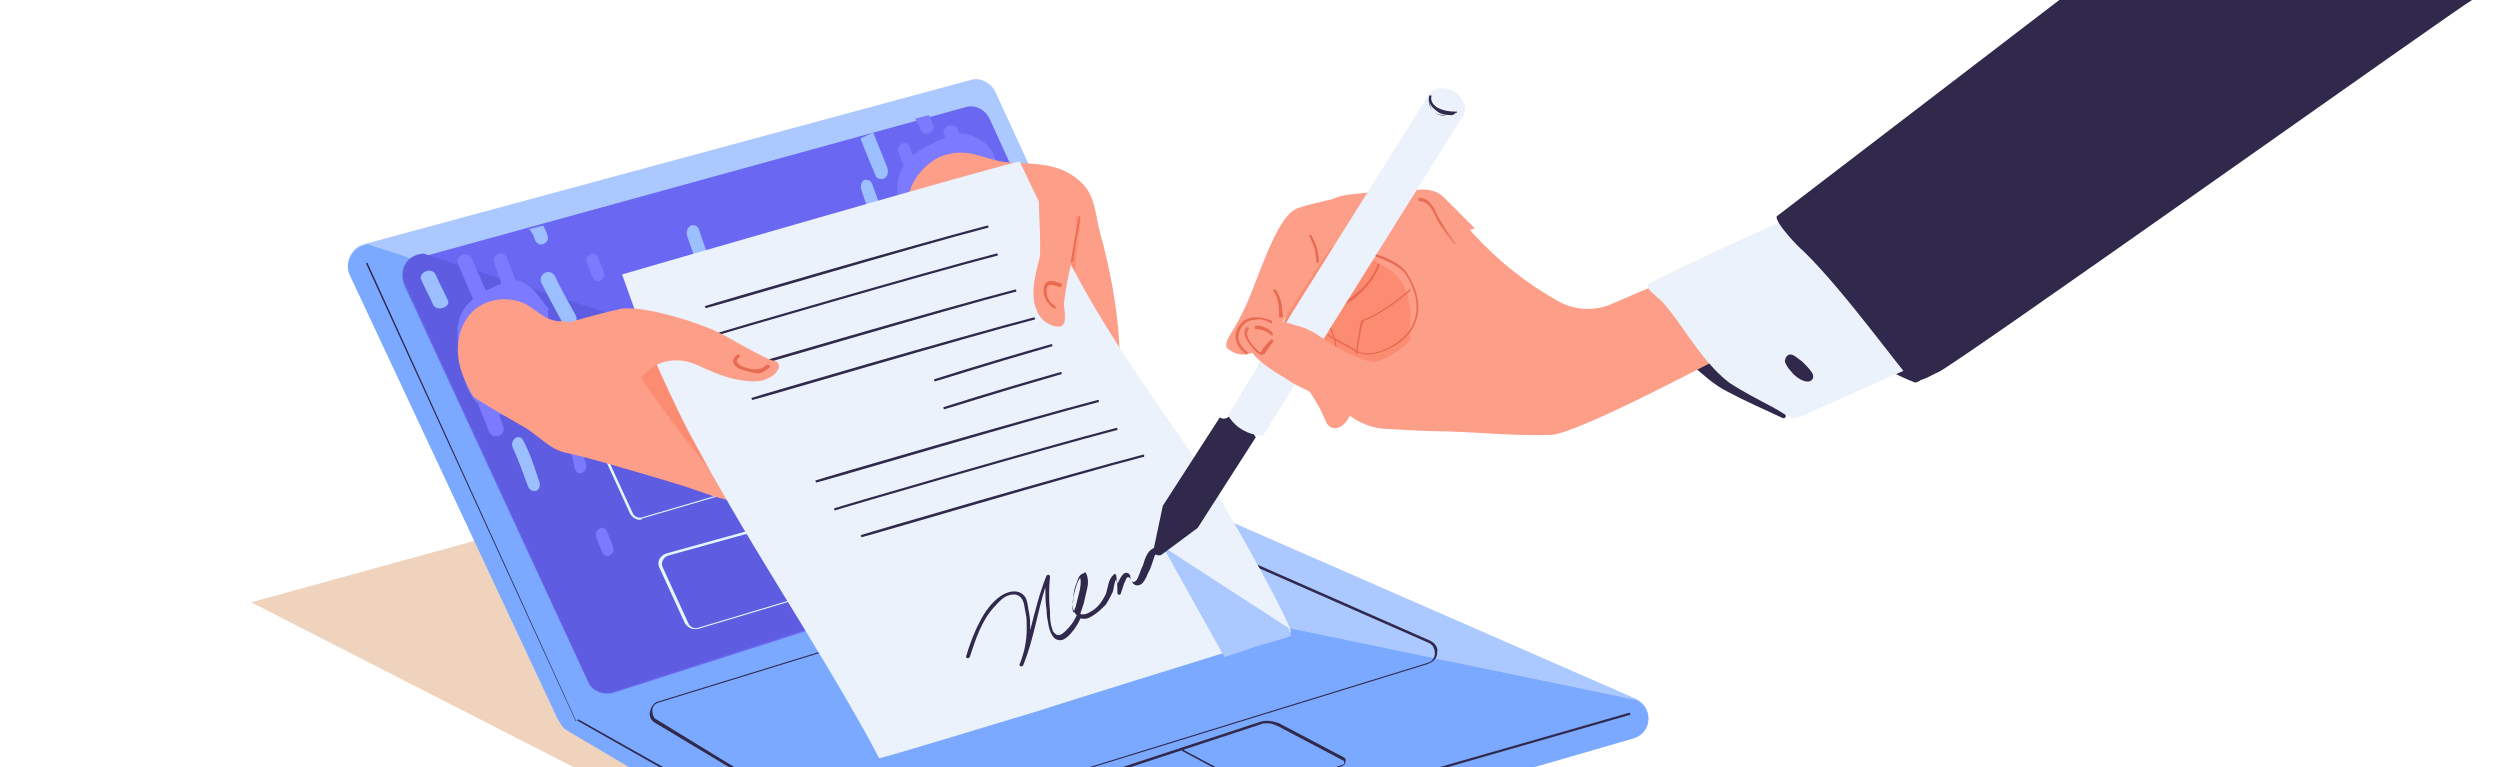 <?xml version="1.0" encoding="utf-8"?>
<!-- Generator: Adobe Illustrator 24.3.0, SVG Export Plug-In . SVG Version: 6.00 Build 0)  -->
<svg version="1.1" id="Calque_1" xmlns="http://www.w3.org/2000/svg" xmlns:xlink="http://www.w3.org/1999/xlink" x="0px" y="0px"
	 viewBox="0 0 215 66" style="enable-background:new 0 0 215 66;" xml:space="preserve">
<style type="text/css">
	.st0{fill-rule:evenodd;clip-rule:evenodd;fill:#EFD3BD;}
	.st1{fill-rule:evenodd;clip-rule:evenodd;fill:#ABC9FF;}
	.st2{fill-rule:evenodd;clip-rule:evenodd;fill:#7AA9FF;}
	.st3{fill-rule:evenodd;clip-rule:evenodd;fill:#30294C;}
	.st4{fill-rule:evenodd;clip-rule:evenodd;fill:#6A68F2;}
	.st5{fill-rule:evenodd;clip-rule:evenodd;fill:#5E5CE0;}
	.st6{fill-rule:evenodd;clip-rule:evenodd;fill:#E0F8FF;}
	.st7{fill-rule:evenodd;clip-rule:evenodd;fill:#7C7AFF;}
	.st8{fill-rule:evenodd;clip-rule:evenodd;fill:#9CC0FF;}
	.st9{fill-rule:evenodd;clip-rule:evenodd;fill:#FC9E88;}
	.st10{fill-rule:evenodd;clip-rule:evenodd;fill:#FC8C71;}
	.st11{fill-rule:evenodd;clip-rule:evenodd;fill:#EBF2FC;}
	.st12{fill-rule:evenodd;clip-rule:evenodd;fill:#E86A51;}
</style>
<polygon class="st0" points="41.2,46.4 21.6,51.8 79.5,81.4 83.2,79.2 "/>
<path id="Fill-3" class="st1" d="M50.2,62.7L101,46.5c1.1-0.3,1.6-1.6,1.2-2.6l-16.6-36c-0.4-0.8-1.3-1.3-2.2-1L31.3,21
	c-1.1,0.3-1.7,1.6-1.2,2.6l17.8,38.1C48.3,62.6,49.3,63,50.2,62.7"/>
<path id="Fill-5" class="st1" d="M49.3,59.6L102.8,44c0.4-0.1,0.9-0.1,1.3,0.1l36.6,16c1.5,0.7,1.4,2.8-0.2,3.3L80.5,80.9
	C80,81,79.4,81,79,80.7L48.9,62.8C47.6,62,47.8,60,49.3,59.6"/>
<path id="Fill-7" class="st2" d="M140.7,60.2L88.5,49.4C87.2,49.8,54.3,59,48,61.6c0.1,0.5,0.3,1,0.9,1.3L79,80.7
	c0.5,0.3,1,0.3,1.5,0.2l60-17.4C142.1,63,142.2,60.9,140.7,60.2"/>
<path id="Fill-9" class="st2" d="M102.2,43.9L31.6,21l-0.3,0.1c-1.1,0.3-1.7,1.6-1.2,2.6l17.8,38c0.4,0.9,1.4,1.3,2.3,1L101,46.5
	c0.4-0.1,0.7-0.4,1-0.7c0.2-0.2,0.3-0.5,0.3-0.8c0-0.1,0-0.1,0-0.2C102.4,44.5,102.3,44.2,102.2,43.9"/>
<path id="Fill-11" class="st3" d="M102.5,46.4c-0.1,0-0.2,0-0.3,0l-45.5,14c-0.4,0.1-0.6,0.4-0.6,0.7c0,0.3,0.1,0.7,0.4,0.8L73,72
	c0.2,0.1,0.5,0.2,0.8,0.1l49-15.1c0.4-0.1,0.6-0.5,0.6-0.8c0-0.3-0.1-0.7-0.5-0.9l-20-8.8C102.8,46.5,102.6,46.4,102.5,46.4
	 M73.5,72.3c-0.2,0-0.4-0.1-0.6-0.2l-16.5-9.9c-0.4-0.2-0.6-0.6-0.5-1c0.1-0.4,0.3-0.8,0.8-0.9l45.5-14c0.3-0.1,0.5-0.1,0.8,0
	l20,8.8c0.4,0.2,0.7,0.6,0.6,1c0,0.5-0.3,0.8-0.8,1l-49,15.1C73.7,72.3,73.6,72.3,73.5,72.3"/>
<path id="Fill-13" class="st3" d="M109,62.2c-0.2,0-0.4,0-0.6,0.1L94.1,67c-0.1,0-0.1,0.1-0.2,0.2c0,0.1,0,0.2,0.1,0.2l4.5,2.7
	c0.7,0.4,1.5,0.5,2.2,0.3l14.7-4.6c0.1,0,0.2-0.1,0.2-0.2c0-0.1,0-0.2-0.1-0.2l-5.5-2.9C109.6,62.3,109.3,62.2,109,62.2 M99.9,70.7
	c-0.5,0-1-0.1-1.5-0.4l-4.5-2.7c-0.1-0.1-0.2-0.2-0.2-0.4c0-0.2,0.1-0.3,0.3-0.4l14.3-4.7c0.6-0.2,1.1-0.1,1.7,0.1l5.5,2.9
	c0.2,0.1,0.3,0.2,0.2,0.4c0,0.2-0.1,0.3-0.3,0.4l-14.7,4.6C100.5,70.7,100.2,70.7,99.9,70.7"/>
<path id="Fill-15" class="st4" d="M52.7,59.6l46.1-14.8c1-0.3,1.5-1.4,1-2.4L85.1,10.2c-0.4-0.8-1.2-1.2-2-1L35.9,22.2
	c-1,0.3-1.6,1.4-1.1,2.4l15.8,34.1C50.9,59.4,51.8,59.8,52.7,59.6"/>
<path id="Fill-17" class="st5" d="M99.9,42.3L36.4,21.8l-0.5,0.1c-1,0.3-1.6,1.4-1.1,2.4l15.8,34.3c0.4,0.8,1.3,1.2,2.1,0.9
	l46.1-14.9C99.8,44.3,100.3,43.2,99.9,42.3"/>
<path id="Fill-19" class="st6" d="M52.2,39.3l2.2,4.8c0.1,0.3,0.5,0.5,0.8,0.4l22.1-6.5c0.2-0.1,0.3-0.2,0.4-0.4
	c0.1-0.2,0.1-0.4,0-0.6l-2.3-4.4c-0.1-0.3-0.5-0.4-0.8-0.3l-22,6.1c-0.2,0.1-0.3,0.2-0.4,0.4C52.1,38.9,52.1,39.2,52.2,39.3
	 M55,44.7c-0.3,0-0.6-0.2-0.8-0.5l-2.2-4.8c-0.1-0.2-0.1-0.5,0-0.7c0.1-0.2,0.3-0.4,0.6-0.5l22-6.1c0.4-0.1,0.8,0.1,1,0.4l2.3,4.4
	c0.1,0.2,0.1,0.5,0,0.7s-0.3,0.4-0.6,0.5l-22.1,6.5C55.2,44.7,55.1,44.7,55,44.7"/>
<path id="Fill-21" class="st7" d="M47.2,26.6c-0.3-0.4-0.7-0.9-1-1.3c-0.3-0.4-0.7-0.7-1.2-1c-0.9-0.5-1.9,0.1-2.8,0.5
	c-0.9,0.4-1.8,1-2.3,1.8c-0.6,0.9-0.6,1.9-0.5,2.9c0.2,1.2,0.3,2.4,0.7,3.6c0.3,0.9,0.9,1.7,1.7,2.1c0.4,0.2,0.9,0.4,1.4,0.5
	c0.5,0.1,1,0.2,1.4,0.2c1.1,0,0.8-1.3,0.7-2c0-0.7,0.1-1.4,0.3-2c0.2-0.6,0.5-1.2,0.8-1.8c0.5-1.1,0.9-2.2,0.7-3.4
	C47.2,26.7,47.3,26.7,47.2,26.6"/>
<path id="Fill-23" class="st7" d="M42.4,26.4c-0.6-1.4-1.2-2.7-1.8-4.1c-0.1-0.3-0.4-0.5-0.8-0.4c-0.3,0.1-0.6,0.5-0.4,0.8
	c0.6,1.5,1.3,3,1.9,4.4c0.1,0.3,0.6,0.4,0.9,0.2C42.5,27,42.6,26.7,42.4,26.4"/>
<path id="Fill-25" class="st8" d="M75.3,15.1c0.1,0.3,0.6,0.4,0.8,0.2c0.3-0.2,0.3-0.6,0.2-0.9c-0.4-1-0.8-2-1.2-3L74,11.9
	C74.4,13,74.9,14.1,75.3,15.1"/>
<path id="Fill-27" class="st7" d="M84.2,15.3c-0.6-1.4-1.2-2.7-1.8-4.1c-0.1-0.3-0.4-0.5-0.8-0.4c-0.3,0.1-0.6,0.5-0.4,0.8
	c0.6,1.5,1.3,3,1.9,4.4c0.1,0.3,0.6,0.4,0.9,0.2C84.3,16,84.3,15.6,84.2,15.3"/>
<path id="Fill-29" class="st7" d="M44.9,25.7c-0.4-1.2-0.8-2.3-1.3-3.5c-0.1-0.3-0.4-0.5-0.7-0.4c-0.3,0.1-0.5,0.4-0.4,0.8
	c0.4,1.2,0.8,2.3,1.3,3.5c0.1,0.3,0.4,0.5,0.7,0.4C44.7,26.4,45,26.1,44.9,25.7"/>
<path id="Fill-31" class="st8" d="M46,20.6c0.1,0.3,0.4,0.5,0.7,0.4c0.3-0.1,0.5-0.4,0.4-0.7c-0.1-0.3-0.2-0.6-0.4-0.9l-1.2,0.3
	C45.8,20,45.9,20.3,46,20.6"/>
<path id="Fill-33" class="st7" d="M43.3,36.7c-0.3-0.9-0.7-1.7-1-2.6c-0.1-0.3-0.4-0.6-0.8-0.5c-0.3,0.1-0.6,0.5-0.5,0.8
	c0.3,0.9,0.7,1.7,1,2.6c0.1,0.3,0.4,0.6,0.8,0.5C43.1,37.5,43.4,37.1,43.3,36.7"/>
<path id="Fill-35" class="st8" d="M49.5,27.1c-0.6-1.1-1.3-2.3-1.8-3.4c-0.2-0.3-0.6-0.4-0.9-0.2c-0.3,0.2-0.4,0.6-0.2,0.9
	c0.6,1.2,1.2,2.3,1.8,3.4C48.8,28.5,49.9,27.8,49.5,27.1"/>
<path id="Fill-37" class="st8" d="M61.4,23.2c-0.5-1.1-0.9-2.3-1.3-3.5c-0.1-0.3-0.5-0.4-0.7-0.3c-0.3,0.2-0.4,0.5-0.3,0.9
	c0.4,1.2,0.8,2.3,1.3,3.5C60.7,24.5,61.7,24,61.4,23.2"/>
<path id="Fill-39" class="st8" d="M76.3,19.2c-0.5-1.1-0.9-2.3-1.3-3.4c-0.1-0.3-0.5-0.4-0.7-0.3c-0.3,0.2-0.3,0.6-0.2,0.9
	c0.4,1.2,0.8,2.3,1.3,3.4C75.7,20.6,76.6,20,76.3,19.2"/>
<path id="Fill-41" class="st7" d="M50.4,39.9c-0.2-0.6-0.4-1.2-0.5-1.9c-0.1-0.3-0.3-0.6-0.6-0.5c-0.2,0.1-0.5,0.5-0.4,0.8
	c0.2,0.6,0.4,1.2,0.5,1.9c0.1,0.3,0.3,0.6,0.6,0.5C50.3,40.6,50.5,40.2,50.4,39.9"/>
<path id="Fill-43" class="st6" d="M79.6,41.7c-0.1,0-0.1,0-0.2,0l-22,6.1c-0.2,0.1-0.3,0.2-0.4,0.4c-0.1,0.2-0.1,0.4,0,0.6l2.2,4.8
	c0.1,0.3,0.5,0.5,0.8,0.4L82,47.4c0.2-0.1,0.3-0.2,0.4-0.4c0.1-0.2,0.1-0.4,0-0.6l-2.3-4.4C80,41.8,79.8,41.7,79.6,41.7 M59.7,54.1
	c-0.3,0-0.6-0.2-0.8-0.5l-2.2-4.8c-0.1-0.2-0.1-0.5,0-0.7c0.1-0.2,0.3-0.4,0.6-0.5l22-6.1c0.4-0.1,0.8,0.1,1,0.4l2.3,4.4
	c0.1,0.2,0.1,0.5,0,0.7c-0.1,0.2-0.3,0.4-0.6,0.5L60,54.1C59.9,54.1,59.8,54.1,59.7,54.1"/>
<path id="Fill-47" class="st9" d="M65.6,39.3c-0.8-0.7-1.7-1.4-2.7-1.8c-1-0.5-2.1-0.7-3-1.4c-0.8-0.8-1.5-1.8-2.1-2.8
	c-0.3-0.6-0.7-1.1-0.8-1.8c-0.1-0.5-0.3-1.7,0.5-1.7c0.1,0,0.1,0,0.1-0.1c0.2,0,0.2-0.3,0-0.3c-3-0.1-6-0.7-8.9-1.7
	c0-0.1-0.1-0.1-0.2-0.1c-1.3,0.2-2.2-0.8-3.2-1.4c-0.9-0.5-2.1-0.6-3.1-0.3c-2.1,0.6-3,2.7-2.8,4.7c0.1,1.2,0.7,2.5,1.3,3.5
	c0,0.1,3.1,1.9,4.5,2.7c0.8,0.5,1.4,1.1,2.2,1.6c0.7,0.5,1.6,0.6,2.4,0.8c2,0.5,8.1,2.3,9,2.6c1,0.3,3.7,1.4,4.7,1.3
	c1.1-0.1,0.1-1.3,1.5-1.5c1-0.1,1.5-1.4,0.7-2.1C65.7,39.5,65.6,39.4,65.6,39.3"/>
<path id="Fill-49" class="st10" d="M65.7,39.5c-0.1-0.1-0.1-0.1-0.2-0.2c-0.8-0.7-1.7-1.4-2.7-1.8c-1-0.5-2.2-0.7-3-1.4
	c-0.8-0.8-1.5-1.8-2.1-2.8c-0.3-0.6-0.7-1.1-0.8-1.8c-0.1-0.5-0.3-1.7,0.5-1.7c0.1,0,0.1,0,0.1-0.1c0.2,0,0.2-0.3,0-0.3
	c-1.6-0.1-3.2-0.2-4.7-0.5c0.2,0.4,0.5,0.8,0.7,1.1c2.9,4.6,6.2,8.9,9.8,13.1c0.1,0,0.2,0,0.2,0c1.1-0.1,0.1-1.3,1.5-1.5
	C66.1,41.5,66.5,40.2,65.7,39.5"/>
<path id="Fill-51" class="st7" d="M85.5,13.4C85.5,13.4,85.5,13.4,85.5,13.4c-0.4-1-1.1-1.4-2.1-1.8c-0.9-0.3-1.7,0-2.5,0.4
	c-1.6,0.7-3.5,1.7-3.7,3.7c-0.1,0.9,0.1,1.9,0.3,2.8c0.2,0.8,0.5,1.5,1.4,1.6c0.4,0,0.9-0.1,1.3-0.2c0.6-0.1,1.1-0.3,1.7-0.4
	c0.8-0.2,1.6-0.5,2.3-1c0.8-0.5,1.4-1.2,1.6-2.2C85.9,15.5,85.9,14.4,85.5,13.4"/>
<path id="Fill-53" class="st9" d="M100,37.4c-1.9-4-3.7-5.1-3.7-6.8c-0.1-4.1-1-8.1-1.7-10.6c-0.4-1.5-0.4-3.1-1.5-4.2
	c-1.7-1.7-3.7-1.7-5.9-1.8c-1.1,0-2.2-0.4-3.3-0.7c-1.1-0.3-2.1-0.2-3.1,0.2C79.2,14.3,78,16,78,17.8c0,0.1,0,0.1,0,0.2
	c0.5,3.3,2,1.2,2.6,1.9c0.6,0.7,3.4,6.2,9.5,9.5c0.9,0.5,3.6,3.3,4,4.2C95.2,36.5,100.4,38.2,100,37.4"/>
<path id="Fill-55" class="st10" d="M92,30.4C92,30.4,92,30.4,92,30.4c0-0.1,0-0.2,0-0.3c0-2.4,0.2-4.9,0.5-7.3
	c0.1-1.2,0.3-2.4,0.4-3.6c0-0.2,0-0.4,0-0.5c0-0.2-0.2-0.2-0.3-0.1c-1.2,3.1-2.3,6.2-2.9,9.5C90.5,28.8,91.3,29.7,92,30.4
	C92,30.5,92,30.5,92,30.4"/>
<path id="Fill-57" class="st11" d="M102.2,38.6c-3.4-4.9-6.8-9.7-9.6-14.9c-1.7-3.2-3.4-6.6-4.9-9.8c-0.1-0.2-34.2,9.7-34.2,9.7
	c0.2,0.6,0.8,2.2,1,2.8c0.4,1.2,0.9,2.4,1.4,3.6c1,2.4,2.1,4.7,3.2,6.9c2.4,4.5,5,8.9,7.7,13.3c2.7,4.4,5.4,8.8,7.9,13.3
	c0.3,0.6,0.6,1.1,0.9,1.7c0.1,0.1,13.4-4,13.5-4c1.8-0.6,13.1-4.1,18.9-5.9c1.4-0.4,2.5-0.8,3-0.9C111.4,54.3,105.5,43.4,102.2,38.6
	"/>
<path id="Fill-59" class="st1" d="M111,54.7c0,0,0-0.3-0.2-0.7L100,47l5.3,9.5c1-0.3,1.9-0.6,2.7-0.9
	C109.4,55.2,110.5,54.9,111,54.7"/>
<path id="Fill-61" class="st3" d="M60.7,26.5C60.7,26.5,60.7,26.5,60.7,26.5c-0.1-0.1-0.1-0.2,0-0.2c0.2-0.1,18.4-5.4,24.2-6.9
	c0.1,0,0.1,0,0.1,0.1c0,0.1,0,0.1-0.1,0.1C79.1,21.1,60.9,26.5,60.7,26.5C60.7,26.5,60.7,26.5,60.7,26.5"/>
<path id="Fill-63" class="st3" d="M61.5,28.9C61.5,28.9,61.4,28.9,61.5,28.9c-0.1-0.1-0.1-0.2,0-0.2c0.2-0.1,18.4-5.4,24.2-6.9
	c0.1,0,0.1,0,0.1,0.1c0,0.1,0,0.1-0.1,0.1C79.9,23.5,61.7,28.8,61.5,28.9C61.5,28.9,61.5,28.9,61.5,28.9"/>
<path id="Fill-65" class="st3" d="M63.1,32C63.1,32,63,32,63.1,32c-0.1-0.1-0.1-0.2,0-0.2c0.2-0.1,18.4-5.4,24.2-6.9
	c0.1,0,0.1,0,0.1,0.1c0,0.1,0,0.1-0.1,0.1C81.5,26.6,63.3,32,63.1,32C63.1,32,63.1,32,63.1,32"/>
<path id="Fill-67" class="st3" d="M64.7,34.4C64.6,34.4,64.6,34.4,64.7,34.4c-0.1-0.1-0.1-0.2,0-0.2c0.2-0.1,18.4-5.4,24.2-6.9
	c0.1,0,0.1,0,0.1,0.1c0,0.1,0,0.1-0.1,0.1C83.1,29,64.9,34.4,64.7,34.4C64.7,34.4,64.7,34.4,64.7,34.4"/>
<path id="Fill-69" class="st3" d="M92.3,51.7c0-0.4,0.1-0.8,0.2-1.1c0.1-0.3,0.2-0.7,0.4-0.9c0.1,0.4,0,0.9-0.1,1.3
	c-0.1,0.4-0.2,0.8-0.3,1.2c-0.1,0.2-0.1,0.3-0.2,0.5C92.2,52.4,92.2,52,92.3,51.7 M100,47.2c-0.4-0.3-1-0.1-1.3,0.4
	c-0.2,0.3-0.3,0.7-0.4,1c-0.2,0.4-0.3,0.8-0.5,1.2c-0.1,0.2-0.4,0.4-0.5,0.1c-0.1-0.1-0.1-0.3-0.1-0.4c-0.1-0.2-0.3-0.3-0.5-0.2
	c-0.2,0.1-0.4,0.5-0.5,0.7c0,0.1-0.1,0.2-0.1,0.2c0-0.2-0.1-0.5-0.1-0.7c0-0.1-0.2-0.2-0.2-0.1c-0.5,0.4-0.5,1.1-0.7,1.7
	c-0.3,0.6-0.7,1.2-1.3,1.5c-0.3,0.2-0.6,0.3-0.9,0.2c0.1-0.3,0.2-0.6,0.3-0.9c0.1-0.4,0.2-0.9,0.3-1.3c0.1-0.4,0.1-0.9-0.1-1.3
	c0-0.1-0.1-0.1-0.2,0c-0.4,0.1-0.5,0.5-0.6,0.8c-0.2,0.5-0.3,0.9-0.3,1.4c-0.1,0.4-0.1,1.1,0.3,1.4c-0.2,0.5-0.5,0.9-0.9,1.3
	c-0.2,0.2-0.5,0.5-0.8,0.4c-0.2-0.1-0.4-0.3-0.4-0.5c-0.2-0.5-0.2-1-0.2-1.5c-0.1-1-0.1-2,0-3c0-0.2-0.2-0.2-0.3-0.1
	c-0.6,1.5-1,3.1-1.4,4.7c0,0,0,0,0,0c0-0.5,0-1-0.1-1.5c-0.1-0.4-0.1-0.9-0.3-1.3c-0.5-0.8-1.5-0.6-2.2-0.1
	c-0.7,0.5-1.3,1.3-1.7,2.1c-0.5,0.9-0.9,2-1.2,3c-0.1,0.2,0.2,0.3,0.3,0.1c0.5-1.5,1-3.1,2.1-4.3c0.3-0.3,0.6-0.7,1-0.9
	c0.4-0.2,1-0.3,1.3,0.1c0.3,0.3,0.3,0.9,0.4,1.3c0.1,0.4,0.1,0.9,0.1,1.3c0,1.1-0.2,2.1-0.6,3.1c-0.1,0.2,0.2,0.3,0.3,0.1
	c0.9-2.2,1.2-4.5,1.9-6.7c0,0.6,0,1.3,0.1,1.9c0,0.5,0.1,1,0.2,1.5c0.1,0.4,0.2,0.7,0.5,1c0.7,0.5,1.3-0.3,1.7-0.8
	c0.2-0.3,0.4-0.6,0.5-0.9c0.1,0,0.1,0,0.2,0c0.4,0.1,0.8-0.2,1.1-0.4c0.3-0.2,0.6-0.5,0.9-0.8c0.2-0.3,0.4-0.7,0.6-1.1
	c0.1-0.3,0.1-0.8,0.3-1.1c0.1,0.4,0.1,0.8,0.1,1.2c0,0.2,0.3,0.2,0.3,0c0.1-0.3,0.2-0.6,0.3-0.9c0.1-0.1,0.1-0.3,0.2-0.4
	c0.2-0.2,0.3,0.1,0.4,0.2c0.1,0.4,0.5,0.6,0.9,0.3c0.2-0.2,0.3-0.4,0.4-0.6c0.1-0.3,0.3-0.6,0.4-0.9c0.1-0.3,0.2-0.6,0.3-0.9
	c0.2-0.3,0.5-0.6,0.9-0.4C99.9,47.5,100.1,47.3,100,47.2"/>
<path id="Fill-71" class="st3" d="M70.2,41.5C70.1,41.5,70.1,41.5,70.2,41.5c-0.1-0.1-0.1-0.2,0-0.2c0.2-0.1,18.4-5.4,24.2-6.9
	c0.1,0,0.1,0,0.1,0.1c0,0.1,0,0.1-0.1,0.1C88.6,36.1,70.4,41.5,70.2,41.5C70.2,41.5,70.2,41.5,70.2,41.5"/>
<path id="Fill-73" class="st3" d="M80.4,32.8C80.4,32.8,80.3,32.8,80.4,32.8c-0.1-0.1-0.1-0.2,0-0.2c0,0,4-1.3,10-3
	c0.1,0,0.1,0,0.1,0.1c0,0.1,0,0.1-0.1,0.1C84.5,31.5,80.5,32.8,80.4,32.8C80.4,32.8,80.4,32.8,80.4,32.8"/>
<path id="Fill-75" class="st3" d="M81.2,35.2C81.2,35.2,81.1,35.2,81.2,35.2c-0.1-0.1-0.1-0.2,0-0.2c0,0,4-1.3,10-3
	c0.1,0,0.1,0,0.1,0.1c0,0.1,0,0.1-0.1,0.1C85.3,33.9,81.3,35.2,81.2,35.2C81.2,35.2,81.2,35.2,81.2,35.2"/>
<path id="Fill-77" class="st3" d="M71.8,43.9C71.7,43.9,71.7,43.9,71.8,43.9c-0.1-0.1-0.1-0.2,0-0.2c0.2-0.1,18.4-5.4,24.2-6.9
	c0.1,0,0.1,0,0.1,0.1c0,0.1,0,0.1-0.1,0.1C90.2,38.5,72,43.8,71.8,43.9C71.8,43.9,71.8,43.9,71.8,43.9"/>
<path id="Fill-79" class="st3" d="M74.1,46.2C74.1,46.2,74,46.2,74.1,46.2c-0.1-0.1-0.1-0.2,0-0.2c0.2-0.1,18.4-5.4,24.2-6.9
	c0.1,0,0.1,0,0.1,0.1c0,0.1,0,0.1-0.1,0.1C92.5,40.8,74.3,46.2,74.1,46.2C74.1,46.2,74.1,46.2,74.1,46.2"/>
<path id="Fill-81" class="st9" d="M66.8,31.1c-0.9-0.1-4.1-2.1-5-2.5c-1.3-0.7-6.7-2.5-8.6-2c-1.7,0.4-2.4,0.6-4.2,1.1
	c-0.1,0-2.3,1.3-2.2,1.3c0,0-0.1-0.1-0.1-0.1c-0.2-0.1-0.4,0.1-0.2,0.2c2.4,2,5.5,3.1,8.7,3.3c0.5-0.5,1-1,1.7-1.2
	c1.1-0.4,2.3-0.2,3.3,0.3c1.1,0.5,2.2,1,3.5,1.2c0.8,0.1,1.5,0.2,2.2-0.1c0.5-0.2,1.1-0.6,1.1-1.2C66.9,31.3,66.9,31.1,66.8,31.1"/>
<path id="Fill-83" class="st9" d="M92.5,18.6c-0.1-0.4-0.2-0.9-0.4-1.3c-0.1-0.3-0.3-0.6-0.5-0.9c-0.1-0.2-0.6-0.5-0.7-0.6
	c0,0,0,0,0,0c0,0,0,0-0.1,0c0,0-0.9-1.2-0.9-1.2c-0.3,0.8-0.3,0.5-0.5,1.3c-0.2,1.1,0.2,5.2,0,6.3c-0.4,1.6-1,3.6,0.1,5.1
	c0.3,0.4,1,0.8,1.5,0.8c0.9,0,0.5-1.4,0.5-2c0.2-1.9,0.7-3.8,1.2-5.6c0.1-0.3-0.1-0.8-0.2-1.1C92.6,19.2,92.5,18.9,92.5,18.6"/>
<path id="Fill-85" class="st12" d="M92.9,18.6c-0.3,1.3-0.5,2.6-0.7,3.9c0,0,0,0,0.1,0C92.4,21.2,92.7,20,92.9,18.6
	C92.9,18.6,92.9,18.6,92.9,18.6"/>
<path id="Fill-87" class="st12" d="M92.2,22.6C92.2,22.6,92.2,22.6,92.2,22.6c-0.1,0-0.1-0.1-0.1-0.1c0.2-1.3,0.4-2.5,0.7-3.8
	c0,0,0-0.1,0-0.1c0,0,0,0,0.1,0c0,0,0,0.1,0,0.1C92.7,20,92.5,21.2,92.2,22.6C92.3,22.5,92.2,22.6,92.2,22.6"/>
<path id="Fill-89" class="st3" d="M49.5,62C49.5,62,49.4,62,49.5,62l-18-39.3c0,0,0-0.1,0-0.1c0,0,0.1,0,0.1,0l17.9,39.3
	C49.6,61.9,49.6,62,49.5,62C49.5,62,49.5,62,49.5,62"/>
<path id="Fill-91" class="st3" d="M79.9,78.6c-0.6,0-1.1-0.1-1.6-0.4L49.7,62c0,0-0.1-0.1,0-0.1s0.1-0.1,0.1,0L78.4,78
	c0.7,0.4,1.6,0.5,2.4,0.3l59.3-17c0.1,0,0.1,0,0.1,0.1c0,0.1,0,0.1-0.1,0.1l-59.3,17C80.5,78.6,80.2,78.6,79.9,78.6"/>
<path id="Fill-93" class="st12" d="M91.3,24.4c-0.5-0.2-1.3-0.5-1.5,0.2c-0.2,0.7,0.2,1.5,0.8,1.9c0.2,0.1,0.3-0.1,0.1-0.2
	c-0.5-0.3-0.7-0.8-0.7-1.3c0-0.3,0.1-0.5,0.4-0.5c0.2,0,0.5,0.1,0.7,0.2C91.3,24.7,91.4,24.4,91.3,24.4"/>
<path id="Fill-95" class="st12" d="M65.9,31.4c-0.2,0.1-0.3,0.3-0.5,0.3c-0.3,0.1-0.7,0.1-1,0c-0.7-0.2-1.4-0.5-0.8-1
	c0.1-0.1-0.1-0.3-0.2-0.2c-0.6,0.5-0.4,1,0.4,1.3c0.4,0.1,1,0.3,1.4,0.3c0.4,0,0.7-0.3,1-0.5C66.3,31.4,66,31.3,65.9,31.4"/>
<path id="Fill-97" class="st8" d="M38.5,25.8c-0.3-0.7-0.7-1.4-1-2.1c-0.1-0.3-0.4-0.5-0.8-0.4c-0.3,0.1-0.6,0.4-0.5,0.7
	c0.3,0.7,0.7,1.4,1,2.1c0.1,0.3,0.4,0.5,0.8,0.4C38.4,26.4,38.7,26.1,38.5,25.8"/>
<path id="Fill-99" class="st8" d="M46.4,41.5c-0.4-1.2-0.8-2.5-1.4-3.6c-0.3-0.7-1.2-0.1-0.9,0.6c0.5,1.1,0.9,2.2,1.3,3.3
	c0.1,0.3,0.4,0.5,0.7,0.4C46.3,42.2,46.5,41.8,46.4,41.5"/>
<path id="Fill-101" class="st7" d="M51.9,23.3c-0.2-0.4-0.3-0.8-0.5-1.2c-0.1-0.3-0.5-0.4-0.7-0.2c-0.3,0.2-0.3,0.5-0.2,0.8
	c0.2,0.4,0.3,0.8,0.5,1.2c0.1,0.3,0.5,0.4,0.7,0.2C52,23.9,52,23.6,51.9,23.3"/>
<path id="Fill-103" class="st7" d="M52.7,46.9l-0.5-1.2c-0.1-0.3-0.5-0.4-0.7-0.2c-0.3,0.2-0.3,0.5-0.2,0.8c0.2,0.4,0.3,0.8,0.5,1.2
	c0.1,0.3,0.5,0.4,0.7,0.2C52.8,47.6,52.8,47.2,52.7,46.9"/>
<path id="Fill-105" class="st7" d="M78.7,13.8c-0.2-0.4-0.3-0.8-0.5-1.2c-0.1-0.3-0.5-0.4-0.7-0.2c-0.3,0.2-0.3,0.5-0.2,0.8
	c0.2,0.4,0.3,0.8,0.5,1.2c0.1,0.3,0.5,0.4,0.7,0.2C78.8,14.4,78.8,14.1,78.7,13.8"/>
<path id="Fill-107" class="st7" d="M79.2,11.2c0.1,0.3,0.6,0.4,0.8,0.2c0.3-0.2,0.4-0.5,0.2-0.8c-0.1-0.2-0.2-0.5-0.3-0.7l-1.2,0.3
	C78.9,10.6,79.1,10.9,79.2,11.2"/>
<path id="Fill-109" class="st3" d="M108.6,68.3C108.6,68.3,108.5,68.3,108.6,68.3l-6.9-3.7c0,0-0.1-0.1,0-0.1c0-0.1,0.1-0.1,0.1,0
	l6.9,3.7C108.7,68.2,108.7,68.2,108.6,68.3C108.6,68.3,108.6,68.3,108.6,68.3"/>
<path id="Fill-111" class="st10" d="M124.1,27.3c-0.6-1.5-1.5-2.9-2.5-4.2c-0.5-0.6-1-1.3-1.6-1.9c-0.4-0.5-1-0.9-1.7-0.8
	c-1.2-0.3-2.5-0.3-3.8-0.2c-0.6,0.1-1.3,0.2-1.7,0.6c-0.4,0.5-0.6,1.1-0.8,1.7c-0.2,0.7-0.3,1.4-0.5,2.1c-0.2,0.7-0.5,1.3-0.7,2
	c-0.2,0.6-0.5,1.3-0.6,2c-0.1,0.7,0.3,1.2,0.9,1.6c0.6,0.4,1.3,0.7,1.9,1.1c0.6,0.3,1.3,0.6,2,0.9c1.3,0.5,2.8,0.8,4.2,0.4
	c1.5-0.4,2.6-1.4,3.7-2.3c0.5-0.4,1-0.7,1.3-1.3C124.6,28.5,124.4,27.9,124.1,27.3"/>
<path id="Fill-113" class="st12" d="M118.8,21.8c-0.2,1.3-1,2.5-2,3.3c-0.6,0.5-1.2,0.9-1.8,1.3c-0.4,0.3-1,0.8-0.8,1.4
	c0.2,0.4,0.3,0.8,0.5,1.3c0.1,0.4,0.2,0.9,0.2,1.3c0,0,0.1,0,0.1,0c-0.1-0.8-0.3-1.5-0.5-2.2c-0.1-0.2-0.2-0.4-0.2-0.6
	c0-0.2,0-0.4,0.2-0.6c0.2-0.3,0.5-0.5,0.8-0.7c0.6-0.4,1.2-0.8,1.7-1.3c0.5-0.4,0.9-0.9,1.2-1.4C118.6,23.1,118.8,22.5,118.8,21.8
	C118.9,21.8,118.9,21.8,118.8,21.8"/>
<path id="Fill-115" class="st12" d="M115,30.5C115,30.5,115,30.5,115,30.5C115,30.4,114.9,30.4,115,30.5c-0.1-0.5-0.2-1-0.3-1.4
	c-0.1-0.3-0.2-0.6-0.3-0.8c-0.1-0.1-0.1-0.3-0.2-0.4c-0.2-0.6,0.3-1.1,0.8-1.4l0,0c0.2-0.2,0.5-0.4,0.7-0.5c0.3-0.2,0.7-0.5,1-0.8
	c0.8-0.7,1.8-1.8,1.9-3.2c0-0.1,0.1-0.1,0.1-0.1c0.1,0,0.1,0.1,0.1,0.1c-0.1,0.7-0.3,1.3-0.7,1.9c-0.3,0.5-0.7,0.9-1.2,1.4
	c-0.3,0.3-0.7,0.6-1.1,0.8c-0.2,0.1-0.4,0.3-0.6,0.4l-0.1,0c-0.3,0.2-0.5,0.4-0.7,0.7c-0.1,0.2-0.2,0.3-0.1,0.5
	c0,0.1,0.1,0.3,0.1,0.4c0,0.1,0,0.1,0.1,0.2c0.3,0.7,0.5,1.4,0.5,2.2C115.1,30.4,115.1,30.4,115,30.5C115.1,30.5,115,30.5,115,30.5"
	/>
<path id="Fill-117" class="st9" d="M126.8,19.6c-0.8-0.8-1.9-1.9-2.6-2.6c-0.5-0.5-1.1-0.7-1.9-0.7c0,0,0,0,0,0c-2,0.1-4,0.2-6,0.4
	c-0.7,0.1-1.7,0.2-2.1,0.8c-0.1,0.2,0,0.5,0.2,0.6c0.4,0.2,0.9,0.2,1.4,0.4c2,0.5,3.9,0.9,5.9,1.4c1,0.2,2,0.5,3,0.3
	C125.1,20.1,126.9,19.7,126.8,19.6"/>
<path id="Fill-119" class="st9" d="M120,16.3c-1.2-0.1-7.7,1.2-8.6,1.7c-1.8,0.9-3.4,6.7-4.5,8.8c-0.3,0.6-0.6,1.2-1,1.8
	c-0.2,0.4-0.7,1-0.3,1.4c1.8,1.4,3.5-0.5,4.3-1.7c0.7-1.1,4.1-6.4,4.5-6.9c0.6-0.8,2.8,0.1,4.3,1.4c0.1,0,0.2,0,0.3,0.1
	c0.9,0.4,1.7,1.4,2,2.3c0.2,0.5,0.2,1.1,0.3,1.7c0,0.5,0,1.1-0.1,1.6c0,0.2,0.1,0.4,0.1,0.6c0.2,0.7,4.5-0.9,4.6-0.9
	c0,0-0.3-1.7-0.3-1.7C125.8,26.3,121.3,16.4,120,16.3"/>
<path id="Fill-121" class="st12" d="M112.7,20.2C112.7,20.2,112.6,20.2,112.7,20.2c0.4,0.8,0.6,1.5,0.6,2.3c0,0,0.1,0,0.1,0
	C113.4,21.7,113.2,21,112.7,20.2"/>
<path id="Fill-123" class="st12" d="M113.3,22.6c-0.1,0-0.1,0-0.1-0.1c0-0.7-0.2-1.5-0.6-2.2c0,0,0-0.1,0-0.1c0,0,0.1,0,0.1,0
	c0,0,0.1,0,0.1,0.1c0.4,0.7,0.6,1.5,0.6,2.2C113.4,22.5,113.4,22.6,113.3,22.6L113.3,22.6z"/>
<path id="Fill-125" class="st12" d="M109.6,25C109.5,24.9,109.4,25,109.6,25c0.5,0.7,0.6,1.5,0.6,2.3c0,0,0.1,0,0.1,0
	C110.2,26.5,110.2,25.7,109.6,25"/>
<path id="Fill-127" class="st12" d="M110.1,27.3c-0.1,0-0.1,0-0.1-0.1c0-0.7,0-1.5-0.5-2.2c0,0,0-0.1,0-0.1c0,0,0.1,0,0.1,0
	c0,0,0.1,0,0.1,0c0.5,0.7,0.6,1.6,0.6,2.2C110.3,27.3,110.2,27.3,110.1,27.3L110.1,27.3z"/>
<path id="Fill-129" class="st3" d="M113.3,25.6c-0.3-0.2-0.6-0.4-0.8-0.6c-0.6,0.8-1.1,1.6-1.7,2.4c-0.6,0.9-1.2,1.8-1.7,2.7
	c-0.6,0.9-1.1,1.9-1.7,2.8c-0.6,0.9-1.1,1.9-1.6,2.8c-0.2,0.3-0.6,0.4-0.9,0.2l-4.9,7.6l-0.8,3.8c-0.1,0.3,0.4,0.6,0.7,0.4l3.1-2.3
	l5-7.8c-0.2-0.2-0.2-0.5,0-0.7c0.7-1.1,1.3-2.3,2-3.4c1.2-1.9,2.6-3.8,3.9-5.7c0.4-0.6,0.8-1.1,1.2-1.7
	C114.4,26.1,113.9,25.9,113.3,25.6"/>
<path id="Fill-131" class="st11" d="M125.1,7.9c-0.8-0.5-1.8-0.4-2.2,0.2l-17.3,27.6c0.5,0.9,1.4,1.5,2.4,1.7l0.6,0.1L125.8,10
	C126.2,9.4,125.9,8.4,125.1,7.9"/>
<path id="Fill-133" class="st3" d="M124.4,9.9c-0.4,0-0.8,0-1.1-0.3c-0.3-0.3-0.5-0.7-0.4-1.2c0,0,0,0,0,0c0,0.5,0.1,0.9,0.4,1.2
	C123.6,9.9,124,10,124.4,9.9C124.4,9.9,124.4,9.9,124.4,9.9"/>
<path id="Fill-135" class="st3" d="M124.8,9.9c-0.5,0-1-0.1-1.3-0.4c-0.4-0.3-0.7-0.7-0.6-1.2c0,0,0-0.1,0.1-0.1c0,0,0.1,0,0.1,0
	c0,0,0,0,0,0.1c-0.1,0.4,0.2,0.8,0.6,1c0.4,0.2,0.9,0.3,1.5,0.3c0,0,0.1,0,0.1,0c0,0,0,0.1,0,0.1c0,0,0,0-0.1,0
	C125,9.9,124.9,9.9,124.8,9.9"/>
<path id="Fill-137" class="st9" d="M116.2,33c0.3-2-4.2-2.3-4.3-0.7c-0.1,0-0.2,0.1-0.1,0.2c0.6,0.8,1.2,1.7,1.7,2.6
	c0.2,0.4,0.4,0.9,0.6,1.3c0.2,0.3,0.5,0.5,0.9,0.4c0.8-0.2,1.2-1.2,1.4-1.8C116.6,34.3,116.6,33.6,116.2,33
	C116.2,33,116.2,33,116.2,33"/>
<path id="Fill-139" class="st9" d="M118.4,32.2c-0.7-2.1-4.8-0.4-4.1,1.2c-0.1,0.1-0.1,0.2,0,0.3c1,0.5,1.9,1.2,2.8,1.9
	c0.4,0.3,0.8,0.7,1.2,1c0.3,0.2,0.7,0.2,1,0c0.6-0.6,0.5-1.8,0.3-2.4C119.4,33.4,118.9,32.7,118.4,32.2
	C118.4,32.2,118.4,32.2,118.4,32.2"/>
<path id="Fill-141" class="st3" d="M153.5,35.6c-1.6-1-3.2-2.1-4.7-3.2c-0.7-0.5-1.4-1.2-2.2-1.7c-0.5-0.3-1.3-0.5-1.6,0.2
	c0,0,0,0,0,0c-0.1,0.1-0.2,0.3,0,0.3c0.7,0.3,1.2,0.8,1.8,1.3c0.6,0.5,1.2,0.9,1.8,1.2c1.5,0.8,3.1,1.5,4.6,2.2
	C153.5,36.1,153.7,35.8,153.5,35.6"/>
<path id="Fill-143" class="st3" d="M165.3,32.3c-0.4-0.3-1-0.2-1.4-0.5c-0.3-0.2-0.7-0.5-1.1-0.5c-0.1,0-0.2,0-0.3,0.1
	c-0.2,0-0.4,0.3-0.2,0.4c0.8,0.4,1.6,0.8,2.4,1.1C165,32.9,165.6,32.4,165.3,32.3"/>
<path id="Fill-145" class="st9" d="M148.3,26.9c-0.5-1.4-1.2-2.7-2.1-3.8c-0.2-0.2-4.7,1.8-7.5,3c-1.5,0.7-3.3,0.6-4.7-0.2
	c-2.7-1.5-5.2-3.5-7.3-5.8c-0.8-0.9-1.5-1.8-2.5-2.6c0-0.1-0.1-0.2-0.2-0.3c-0.9-0.5-1.9,0-2.3,1c-0.4,1-0.7,2.1-1,3.1
	c-0.2,0.5-0.3,1.1-0.2,1.6c0,0.1,0.1,0.3,0.1,0.4c0.1,0,0.1,0.1,0.2,0.1c0.6,0.7,1,1.5,1.2,2.3c0,0.1,0.1,0.1,0.1,0.2
	c0.4,1,0.4,3.6-3.7,5.2c-0.5,0.2-2.5-0.6-4.2-1.7c-0.7-0.5-1.7-1.2-2.7-1.4c-1.1-0.3-2-0.8-3.1-0.4c-0.1,0-0.1,0.1-0.2,0.1
	c0,0,0,0-0.1,0c-0.8,0.4-1,1.3-0.7,2.1c0.4,1.1,2.1,2.1,3.1,2.7c1.2,0.9,2.7,1.3,4,2.1c0.8,0.5,1.5,1.2,2.3,1.6
	c0.9,0.5,1.8,0.7,2.8,0.7c1.6,0.1,3.3,0.2,4.9,0.2c2.9,0.1,5.9,0.4,8.9,0.3c2.4-0.1,15.7-7.3,15.7-7.2c0,0,0,0,0-0.1
	C148.7,29.2,148.6,28,148.3,26.9"/>
<path id="Fill-147" class="st11" d="M152.6,35.1c0.4,0.2,0.8,0.5,1.2,0.7c0.3,0.2,0.6,0.2,0.9,0.1c2.3-1,12.1-5.5,12.3-5.3
	c-0.2-0.2-0.4-0.3-0.6-0.5c-0.9-0.9-1.6-2-2.3-3.1c-0.7-1-1.4-2.1-2.3-3c-0.9-0.9-1.9-1.6-2.8-2.6c-0.9-1-1.7-2.2-2.4-3.3
	c-0.1-0.1-0.1-0.2-0.2-0.3c-0.3-0.2-12,5.2-14.4,6.5c-0.1,0-0.2,0.1-0.3,0.2c-0.2,0.3,0.9,1.1,1.1,1.3c0.6,0.6,1.1,1.3,1.6,2
	c1.3,1.8,2.5,3.7,4.3,5.1C149.9,33.7,151.3,34.4,152.6,35.1"/>
<path id="Fill-149" class="st12" d="M117.6,30.5c-0.3,0-0.6-0.1-0.9-0.2c-0.7-0.4-2.5-1.4-2.5-1.4c0,0-0.1-0.1,0-0.1
	c0,0,0.1-0.1,0.1,0c0,0,1.8,1,2.5,1.4c0.8,0.5,2.7,0,4-1.3c0.8-0.8,1.8-2.6,0.1-5.3c-0.6-0.9-2.5-1.5-2.5-1.5c0,0-0.1-0.1-0.1-0.1
	c0-0.1,0.1-0.1,0.1-0.1c0.1,0,2,0.6,2.6,1.6c1.8,2.8,0.7,4.7-0.1,5.5C120,29.9,118.6,30.5,117.6,30.5"/>
<path id="Fill-151_1_" class="st3" d="M152.8,18.6c-0.2,0.5,1.9,2.7,2.3,3c3.6,3.5,8.8,10.8,9.3,11.1c0.6,0.3,1.8-0.5,2.3-0.7
	c1.3-0.5,45.2-31.7,45.9-32c0,0-35.4,0-35.5,0L152.8,18.6z"/>
<path id="Fill-154" class="st3" d="M155.8,32c-0.2-0.3-0.5-0.6-0.8-0.9c-0.3-0.2-0.6-0.5-0.9-0.6c-0.4-0.1-0.6,0.3-0.6,0.6
	c0.1,0.3,0.3,0.6,0.5,0.8c0.3,0.4,0.8,0.8,1.3,0.9C155.9,32.9,156.1,32.4,155.8,32"/>
<path id="Fill-156" class="st12" d="M109.4,27.7c-0.7-0.4-1.6-0.5-2.3-0.1c-0.6,0.3-1,1-0.8,1.7c0.1,0.5,0.5,0.9,0.8,1.2
	c0,0,0.1,0,0,0c-0.3-0.4-0.7-0.8-0.8-1.3c-0.1-0.4,0.1-0.9,0.4-1.2c0.3-0.3,0.8-0.5,1.2-0.6C108.5,27.3,109,27.5,109.4,27.7
	C109.5,27.7,109.5,27.7,109.4,27.7"/>
<path id="Fill-158" class="st12" d="M107.1,30.4c-0.3-0.3-0.7-0.7-0.8-1.2c-0.1-0.6,0.2-1.3,0.8-1.7c0.6-0.3,1.4-0.3,2.3,0.1
	c0,0,0,0,0,0.1c0,0,0,0.1,0,0.1c0,0-0.1,0-0.1,0c-0.5-0.3-0.9-0.4-1.3-0.3c-0.5,0-0.9,0.2-1.1,0.5c-0.3,0.3-0.4,0.7-0.4,1.1
	c0.1,0.5,0.4,0.9,0.8,1.2c0,0,0,0.1,0,0.1C107.2,30.5,107.2,30.5,107.1,30.4C107.2,30.5,107.1,30.5,107.1,30.4z"/>
<path id="Fill-160" class="st12" d="M109.4,29.1c-0.2,0.2-0.4,0.5-0.6,0.8c-0.1,0.1-0.2,0.4-0.3,0.4c-0.1,0-0.1,0-0.2,0
	c0,0-0.1-0.1-0.1-0.1c-0.1-0.1-0.1-0.1-0.2-0.2c-0.4-0.4-1.1-1.3-0.7-1.9c0,0,0-0.1-0.1,0c-0.5,0.6,0.2,1.5,0.7,2
	c0.1,0.1,0.3,0.3,0.5,0.4c0.1,0,0.2,0,0.2-0.1C108.9,29.9,109.1,29.5,109.4,29.1C109.5,29.2,109.4,29.1,109.4,29.1"/>
<path id="Fill-162" class="st12" d="M108.5,30.5C108.4,30.5,108.4,30.5,108.5,30.5c-0.3-0.1-0.4-0.2-0.5-0.3l0,0
	c-0.2-0.2-1.2-1.2-0.7-2c0,0,0.1-0.1,0.1,0c0,0,0,0.1,0,0.1c-0.5,0.6,0.4,1.5,0.6,1.7c0.1,0.1,0.1,0.1,0.2,0.2c0,0,0.1,0.1,0.1,0.1
	l0,0c0,0,0,0,0.1,0c0.1,0,0.1-0.2,0.2-0.3c0,0,0-0.1,0.1-0.1c0.2-0.3,0.4-0.5,0.6-0.7c0,0,0.1,0,0.1,0c0,0,0.1,0,0.1,0.1
	c0,0,0,0.1,0,0.1c-0.3,0.3-0.5,0.7-0.8,1.1C108.7,30.4,108.6,30.5,108.5,30.5"/>
<path id="Fill-164" class="st12" d="M109.5,28.8c-0.4-0.5-1-0.7-1.5-0.7c-0.1,0-0.1,0.1,0,0.1C108.5,28.2,109,28.4,109.5,28.8
	C109.4,28.9,109.5,28.8,109.5,28.8"/>
<path id="Fill-166" class="st12" d="M109.4,28.9C109.3,28.9,109.3,28.9,109.4,28.9c-0.4-0.4-0.9-0.6-1.4-0.6c0,0-0.1,0-0.1-0.1
	c0,0,0-0.1,0-0.1c0,0,0.1-0.1,0.1-0.1c0.5,0,1.1,0.2,1.4,0.6C109.5,28.7,109.5,28.8,109.4,28.9C109.4,28.9,109.4,28.9,109.4,28.9"/>
<path id="Fill-168" class="st12" d="M125.2,20.9c-0.6-0.7-1.1-1.5-1.6-2.4c-0.3-0.7-0.7-1.5-1.6-1.5c0,0,0,0.1,0,0.1
	c0.9,0,1.3,1,1.6,1.7C124.1,19.6,124.6,20.3,125.2,20.9C125.2,21,125.2,21,125.2,20.9"/>
<path id="Fill-170" class="st12" d="M125.1,21C125.1,21,125.1,21,125.1,21c-0.6-0.7-1.1-1.4-1.5-2.1c0-0.1-0.1-0.1-0.1-0.2
	c-0.3-0.7-0.7-1.4-1.4-1.4c0,0-0.1,0-0.1-0.1c0-0.1,0-0.1,0.1-0.1c0.8,0,1.2,0.8,1.5,1.5c0.4,0.9,0.9,1.6,1.5,2.3
	C125.2,20.9,125.2,20.9,125.1,21C125.2,21,125.2,21,125.1,21C125.1,21,125.1,21,125.1,21"/>
<path id="Fill-172" class="st12" d="M116.7,30.5C116.6,30.5,116.6,30.5,116.7,30.5c-0.1,0-0.1-0.1-0.1-0.1c0,0,0.1-0.7,0.2-1.4
	c0.2-1.4,0.3-1.5,0.4-1.5c1.9-0.7,3.9-2.5,4-2.6c0,0,0.1,0,0.1,0c0,0,0,0.1,0,0.1c0,0-2,1.8-4,2.6C117.1,27.9,116.9,29.2,116.7,30.5
	C116.7,30.4,116.7,30.5,116.7,30.5"/>
</svg>
